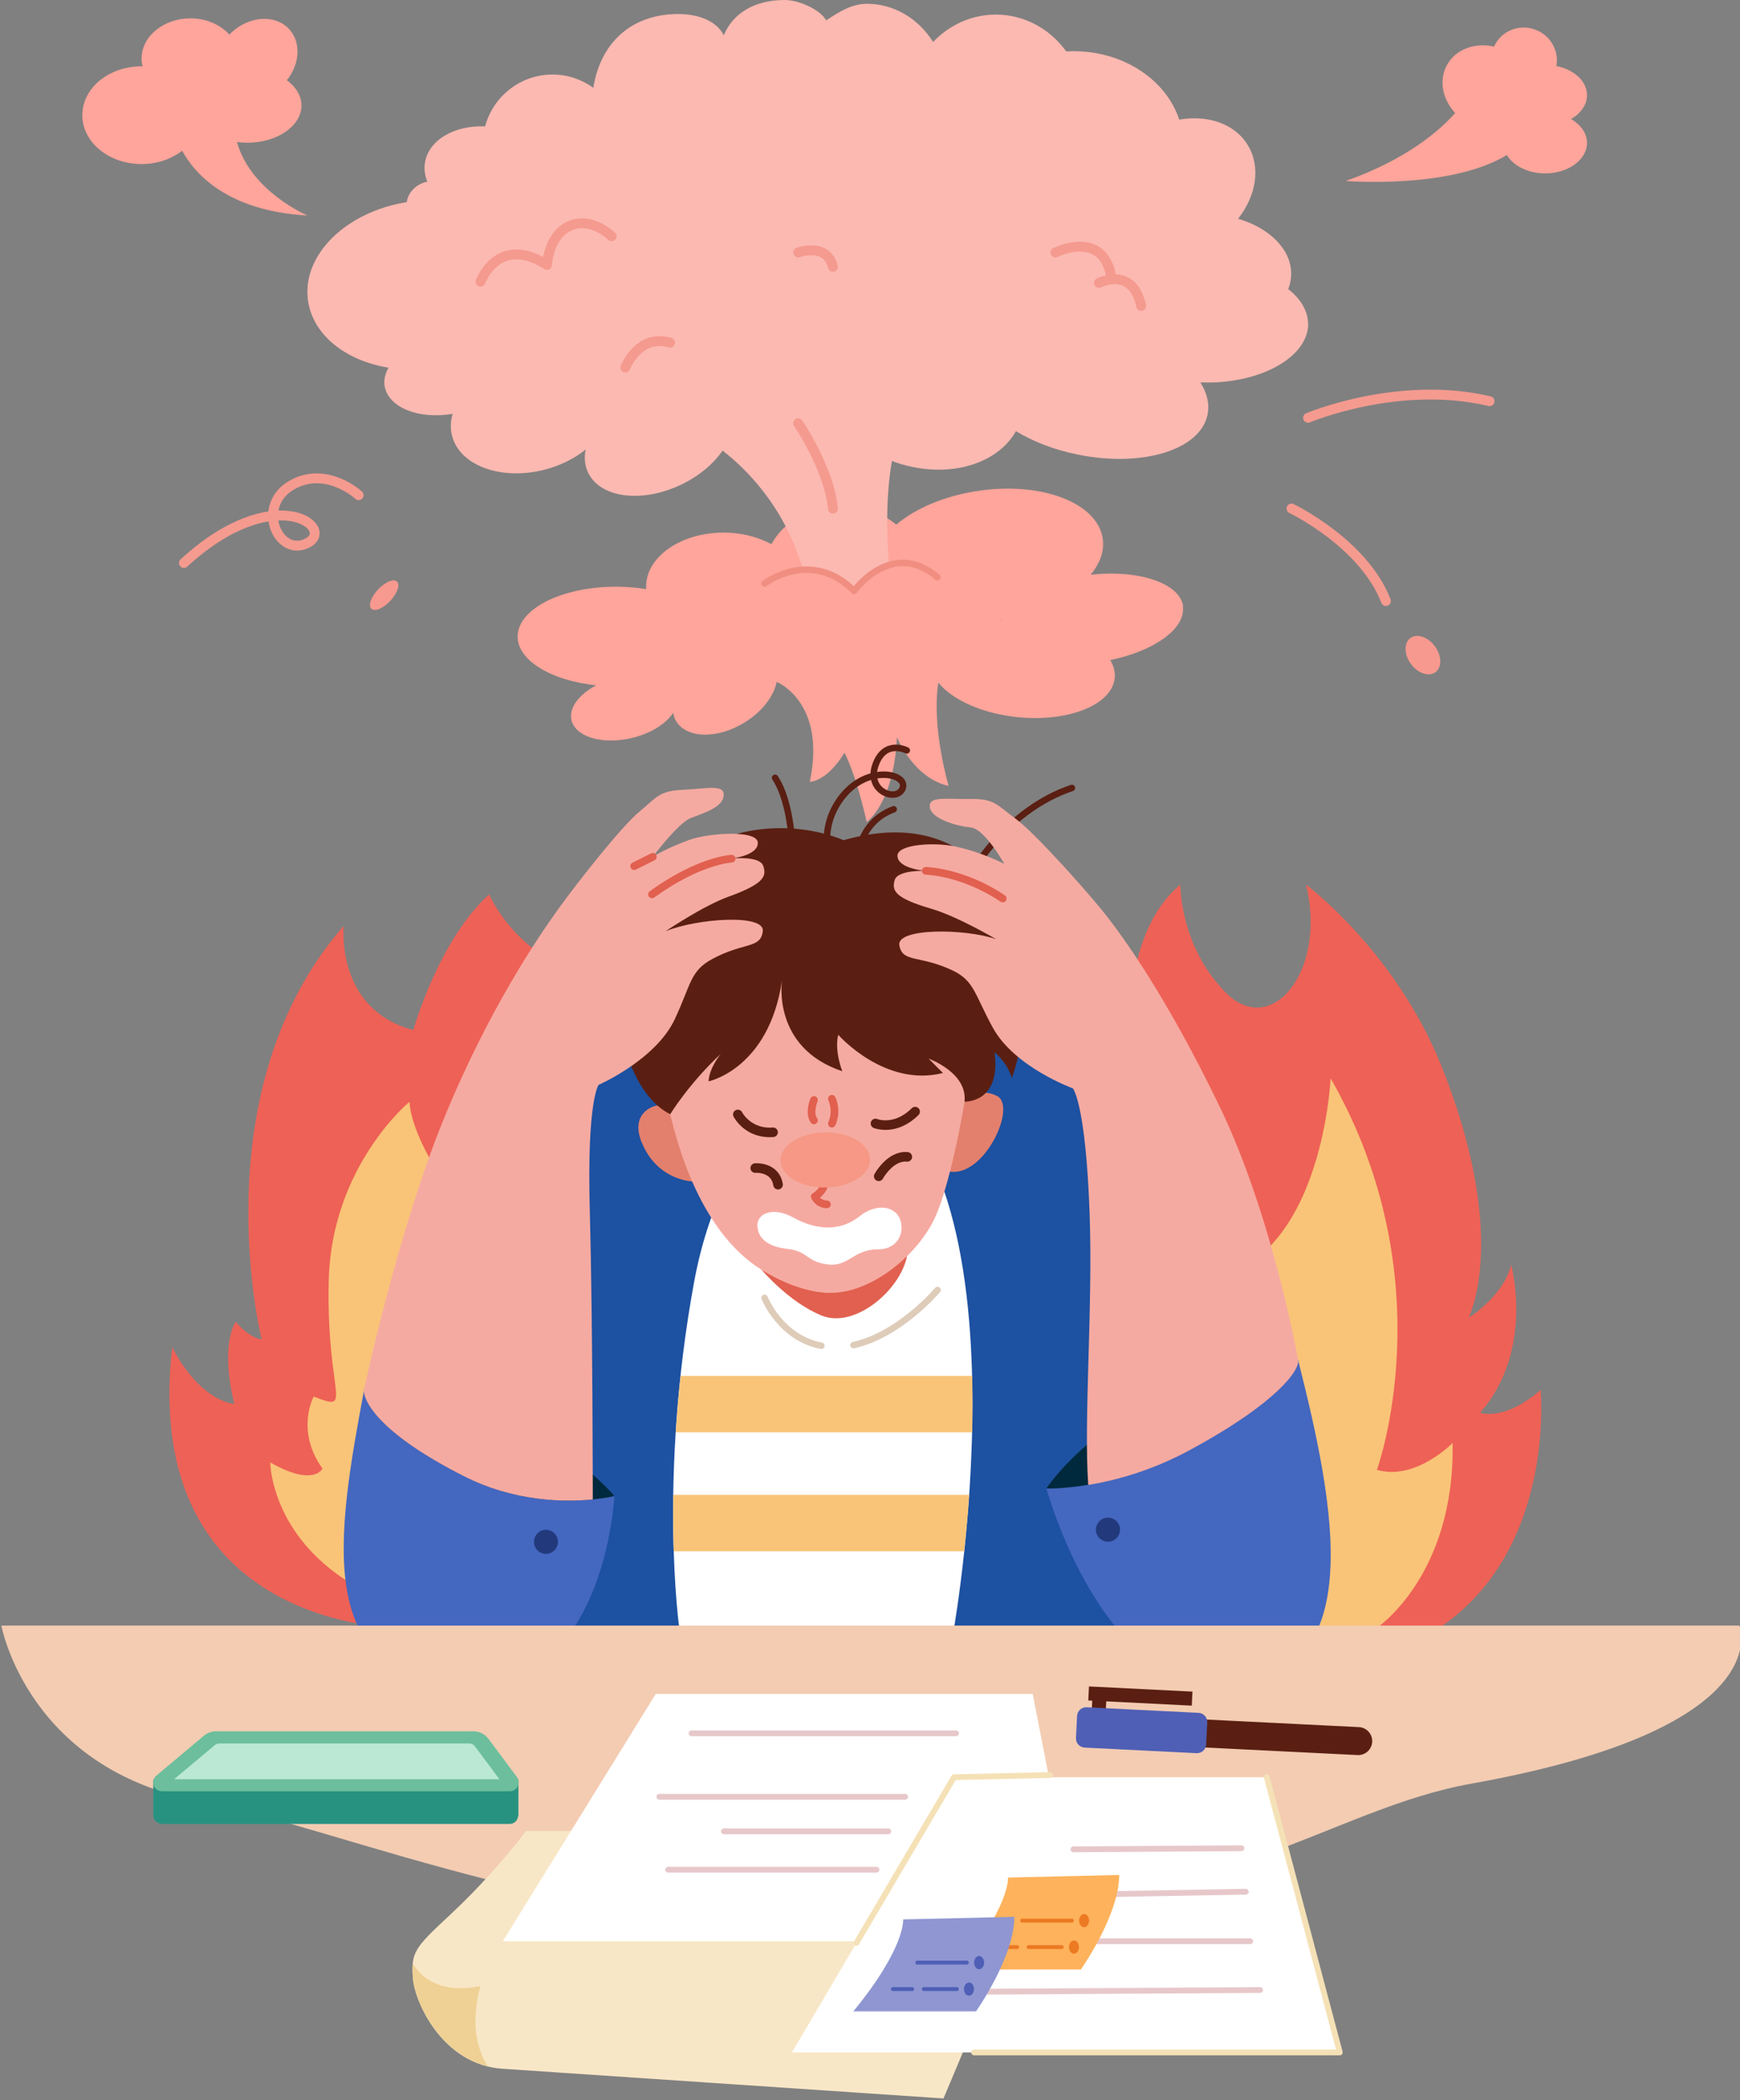 <?xml version="1.0" encoding="UTF-8"?> <svg xmlns="http://www.w3.org/2000/svg" width="500" height="603" viewBox="0 0 500 603" fill="none"><rect x="0" y="0" width="500" height="603" fill="#808080" stroke="none"/><g clip-path="url(#clip0_77_414)"><g style="mix-blend-mode:luminosity"><path d="M115.203 467.468C115.203 467.468 40.173 468.359 49.479 386.816C49.479 386.816 56.265 401.357 67.355 403.179C67.355 403.179 63.051 387.786 67.704 379.565C67.704 379.565 71.62 384.218 75.187 384.567C75.187 384.567 57.312 313.299 98.762 265.878C98.762 265.878 96.281 289.841 118.77 295.773C118.77 295.773 125.904 270.143 140.561 256.805C140.561 256.805 149.324 277.588 173.442 280.806C197.56 284.024 187.595 261.496 187.595 261.496C187.595 261.496 207.099 268.864 208.805 288.135C210.511 307.406 224.741 321.752 249.092 316.363C273.442 310.973 266.036 286.7 266.036 286.7C266.036 286.7 291.899 298.875 293.76 316.363C295.621 333.85 318.111 315.432 310.627 295.696C310.627 295.696 320.98 291.469 324.547 297.479C324.547 297.479 322.764 267.429 339.204 254.013C339.204 254.013 338.855 271.306 352.077 284.877C365.3 298.449 381.391 278.829 375.303 254.013C375.303 254.013 401.011 273.129 414.233 306.165C427.455 339.201 427.804 364.211 422.105 378.325C422.105 378.325 432.108 372.121 434.241 363.164C434.241 363.164 441.027 387.786 425.323 405.661C425.323 405.661 432.147 408.297 442.694 399.108C442.694 399.108 447.153 444.94 413.535 467.468H115.203Z" fill="#EE6156"></path><path d="M77.668 419.93C77.668 419.93 77.668 461.729 145.175 467.429H395.66C395.66 467.429 418.111 452.384 417.413 414.346C417.413 414.346 406.788 425.281 395.66 422.062C395.66 422.062 415.551 367.545 382.36 309.616C382.36 309.616 379.879 366.576 342.732 367.894C305.586 369.212 297.715 342.07 297.715 342.07C297.715 342.07 293.799 362.504 272.356 354.982C250.914 347.421 250.836 337.068 234.822 336.525C234.822 336.525 251.845 357.309 232.263 367.894C212.721 378.48 185.54 353.896 187.323 325.125C187.323 325.125 158.397 330.631 154.83 352.966C151.263 375.3 118.382 333.191 117.684 316.362C117.684 316.362 95.195 334.819 94.458 367.894C93.76 401.008 101.941 405.661 90.154 401.008C90.154 401.008 84.803 410.663 92.674 421.713C92.674 421.713 90.154 427.064 77.668 419.93Z" fill="#F9C478"></path><path d="M339.98 174.137C339.088 167.468 327.339 163.513 313.419 165.025C316.094 161.768 317.413 158.2 316.87 154.633C315.358 144.397 299.344 138.231 281.081 140.946C271.387 142.38 263.051 145.986 257.545 150.639C253.512 147.305 248.006 145.25 241.918 145.25C232.923 145.25 225.168 149.748 221.678 156.262C217.878 154.207 213.147 152.927 207.952 152.927C195.66 152.927 185.656 159.868 185.656 168.476C185.656 168.708 185.656 168.941 185.695 169.174C182.942 168.708 180.034 168.476 176.971 168.476C161.383 168.476 148.743 174.874 148.743 182.784C148.743 189.686 158.475 195.463 171.348 196.781C166.385 199.379 163.4 203.257 164.214 206.785C165.338 211.593 173.054 213.881 181.43 211.942C186.975 210.663 191.356 207.832 193.45 204.691C193.605 205.544 193.838 206.359 194.303 207.095C197.327 212.059 206.052 212.252 213.807 207.561C218.964 204.42 222.337 199.961 223.19 195.812C223.19 195.812 223.19 195.812 223.229 195.812C223.229 195.812 237.576 201.628 232.69 224.505C232.69 224.505 237.576 224.505 242.655 216.169C242.655 216.169 245.718 221.403 249.053 236.021C249.053 236.021 256.847 230.748 257.738 211.71C257.738 211.71 262.43 223.42 272.589 225.668C272.589 225.668 267.587 208.801 269.642 196.006C273.597 200.93 282.166 204.885 292.442 205.932C307.06 207.406 319.545 202.365 320.321 194.687C320.515 192.943 320.011 191.198 319.041 189.53C331.643 186.971 340.716 180.496 339.902 174.214L339.98 174.137ZM287.789 177.898C287.789 177.898 287.44 177.898 287.285 177.898C287.479 177.898 287.634 177.82 287.828 177.82C287.828 177.82 287.828 177.859 287.828 177.898H287.789Z" fill="#FFA59B"></path><path d="M88.293 61.845C88.293 61.845 72.124 55.06 68.091 40.791C69.061 40.907 70.03 40.984 71.038 40.984C79.646 40.984 86.626 36.176 86.626 30.283C86.626 27.452 84.997 24.932 82.438 23.032C86.199 18.34 86.587 12.097 83.058 8.336C79.103 4.071 71.697 4.536 66.54 9.305C66.308 9.499 66.153 9.732 65.959 9.965C63.4 7.134 59.328 5.273 54.714 5.273C46.959 5.273 40.678 10.469 40.678 16.866C40.678 17.603 40.794 18.34 40.949 19.038C40.871 19.038 40.794 19.038 40.678 19.038C31.255 19.038 23.655 25.319 23.655 33.074C23.655 40.829 31.294 47.111 40.678 47.111C45.214 47.111 49.286 45.637 52.349 43.272C55.877 49.786 65.183 60.566 88.332 61.884L88.293 61.845Z" fill="#FFA59B"></path><path d="M451.418 34.199C454.21 32.609 456.032 30.128 456.032 27.336C456.032 23.303 452.31 19.969 447.23 18.961C448.006 14.851 445.796 10.508 441.686 8.724C436.916 6.63 431.372 8.724 429.355 13.338C429.355 13.338 429.355 13.338 429.355 13.377C423.849 12.136 418.227 14.114 415.745 18.767C413.38 23.148 414.543 28.577 418.149 32.454C413.768 37.417 404.346 45.715 386.742 51.958C386.742 51.958 416.637 54.44 433 44.513C434.861 47.615 439.088 49.787 444.012 49.787C450.643 49.787 456.032 45.87 456.032 41.023C456.032 38.232 454.21 35.789 451.418 34.16V34.199Z" fill="#FFA59B"></path><path d="M103.066 142.186C103.066 142.186 94.225 134.044 84.57 138.891C73.093 144.629 79.801 160.255 88.293 155.951C96.784 151.647 78.948 137.727 52.853 161.651" stroke="#F59A8F" stroke-width="2.831" stroke-linecap="round" stroke-linejoin="round"></path><path d="M371.115 146.025C371.115 146.025 391.821 155.913 398.258 172.586" stroke="#F59A8F" stroke-width="2.831" stroke-linecap="round" stroke-linejoin="round"></path><path d="M375.885 93.059C375.885 89.298 373.752 85.808 370.185 83.016C370.728 81.62 371.038 80.147 371.038 78.635C371.038 71.539 364.757 65.451 355.761 62.815C360.957 56.262 362.391 48.041 358.591 41.721C354.83 35.478 346.998 32.919 338.855 34.354C335.171 23.032 322.957 14.695 308.494 14.695C307.796 14.695 307.098 14.734 306.401 14.773C301.748 8.336 294.419 4.187 286.16 4.187C279.142 4.187 272.744 7.212 268.13 12.059C263.981 5.428 257.002 1.085 249.092 1.085C244.71 1.085 240.91 3.528 237.42 5.855C235.637 2.675 229.51 -0 225.478 -0C216.87 -0 210.588 3.8 207.99 10.12C205.974 6.204 201.127 4.149 195.466 4.032C182.244 3.8 172.667 11.555 170.495 25.203C167.199 22.838 163.167 21.403 158.785 21.403C149.479 21.403 141.686 27.724 139.398 36.293C130.674 35.905 123.268 40.132 122.143 46.568C121.794 48.468 122.066 50.368 122.802 52.152C119.7 52.772 117.296 55.137 116.87 58.045C99.382 60.837 86.742 73.245 88.487 86.196C89.844 96.161 99.305 103.567 111.635 105.583C110.666 107.328 110.2 109.189 110.549 111.012C111.713 117.061 120.359 120.473 130.053 118.844C129.471 120.938 129.355 123.032 129.898 125.126C132.108 133.734 144.051 138.076 156.536 134.858C161.112 133.656 165.144 131.64 168.285 129.081C167.82 131.407 168.014 133.695 169.022 135.75C172.55 143.04 184.532 144.552 195.815 139.123C200.972 136.642 205.043 133.152 207.641 129.391C214.233 134.47 225.478 145.405 230.751 163.59C235.171 163.319 240.367 164.598 245.485 169.639C245.485 169.639 249.44 164.133 255.489 162.233C255.063 157.619 254.171 144.591 256.304 132.338C256.691 132.493 257.04 132.648 257.389 132.764C271.775 137.689 286.393 133.656 291.938 123.807C296.823 126.754 302.872 129.158 309.658 130.515C328.231 134.315 344.943 129.197 346.998 119.038C347.618 115.975 346.843 112.834 344.943 109.81C345.602 109.81 346.222 109.848 346.881 109.848C362.934 109.848 375.924 102.287 375.924 92.943L375.885 93.059Z" fill="#FBB9B1"></path><path d="M375.885 119.969C375.885 119.969 401.864 108.996 428.037 115.199" stroke="#F59A8F" stroke-width="2.831" stroke-linecap="round" stroke-linejoin="round"></path><path d="M114.078 167.002C115.047 167.894 114.156 170.376 112.139 172.547C110.123 174.718 107.68 175.727 106.711 174.796C105.742 173.904 106.633 171.423 108.65 169.251C110.666 167.119 113.109 166.072 114.078 167.002Z" fill="#F8998F"></path><path d="M412.527 192.982C410.627 194.416 407.447 193.369 405.47 190.694C403.454 188.018 403.376 184.684 405.237 183.249C407.137 181.814 410.317 182.861 412.294 185.537C414.311 188.212 414.388 191.547 412.527 192.982Z" fill="#F8998F"></path><path d="M138.08 80.884C138.08 80.884 143.082 67.119 157.196 76.076C157.196 76.076 157.545 67.507 163.787 64.831C170.03 62.156 175.769 67.855 175.769 67.855" stroke="#F59A8F" stroke-width="2.831" stroke-linecap="round" stroke-linejoin="round"></path><path d="M179.685 105.544C179.685 105.544 183.446 95.734 192.558 98.409" stroke="#F59A8F" stroke-width="2.831" stroke-linecap="round" stroke-linejoin="round"></path><path d="M229.355 72.508C229.355 72.508 237.575 69.484 239.359 76.618" stroke="#F59A8F" stroke-width="2.831" stroke-linecap="round" stroke-linejoin="round"></path><path d="M303.299 72.508C303.299 72.508 317.335 65.451 319.468 80.224" stroke="#F59A8F" stroke-width="2.831" stroke-linecap="round" stroke-linejoin="round"></path><path d="M315.784 81.233C315.784 81.233 325.439 76.269 327.921 87.863" stroke="#F59A8F" stroke-width="2.831" stroke-linecap="round" stroke-linejoin="round"></path><path d="M229.355 121.519C229.355 121.519 238.235 134.509 239.359 146.064" stroke="#F59A8F" stroke-width="2.831" stroke-linecap="round" stroke-linejoin="round"></path><path d="M219.7 167.545C219.7 167.545 233 157.347 245.447 169.678C245.447 169.678 256.149 154.633 269.371 165.723" stroke="#F08E81" stroke-width="1.861" stroke-linecap="round" stroke-linejoin="round"></path><path d="M242.423 280.806C275.614 282.396 325.284 300.814 332.109 352.966C339.359 408.375 330.286 467.468 330.286 467.468H133.427C133.427 467.468 131.992 405.079 141.531 350.601C152.388 288.445 211.713 279.294 242.423 280.767V280.806Z" fill="#1D51A1"></path><path d="M239.282 306.165C239.282 306.165 208.456 319.542 199.499 367.894C189.107 424.156 195.195 467.467 195.195 467.467H274.14C274.14 467.467 299.499 323.497 239.243 306.165H239.282Z" fill="white"></path><path d="M218.809 364.559C218.809 364.559 226.757 374.02 236.18 377.782C245.602 381.543 258.708 370.531 260.647 360.643C262.585 350.794 227.766 332.57 218.809 364.559Z" fill="#E1604F"></path><path d="M176.544 429.585C176.544 429.585 173.907 486.739 131.992 483.908C90.076 481.078 96.746 441.256 104.617 399.108L176.544 429.585Z" fill="#4467C0"></path><path d="M176.544 429.585C176.544 429.585 155.218 434.936 133.349 423.885C108.417 411.244 104.384 401.977 104.617 399.108C104.85 396.238 122.996 398.371 141.763 406.01C165.106 415.548 176.544 429.585 176.544 429.585Z" fill="#00293D"></path><path d="M160.336 442.729C160.336 444.629 158.785 446.18 156.885 446.18C154.985 446.18 153.434 444.629 153.434 442.729C153.434 440.829 154.985 439.278 156.885 439.278C158.785 439.278 160.336 440.829 160.336 442.729Z" fill="#223A7C"></path><path d="M300.701 427.413C300.701 427.413 317.025 487.708 354.675 483.985C393.217 480.186 383.524 432.105 373.016 390.5L300.701 427.374V427.413Z" fill="#4467C0"></path><path d="M300.701 427.413C300.701 427.413 319.972 428.073 341.531 416.479C366.851 402.908 373.404 393.369 373.016 390.5C372.589 387.669 351.496 392.4 333.233 401.202C310.55 412.175 300.701 427.375 300.701 427.375V427.413Z" fill="#00293D"></path><path d="M314.931 439.472C315.047 441.372 316.676 442.807 318.615 442.691C320.515 442.574 321.949 440.946 321.833 439.007C321.717 437.107 320.088 435.672 318.149 435.789C316.249 435.905 314.815 437.533 314.931 439.472Z" fill="#223A7C"></path><path d="M277.164 316.363C277.164 316.363 280.499 311.826 286.432 314.657C292.403 317.526 282.903 338.038 272.938 336.409C262.973 334.781 277.164 316.324 277.164 316.324V316.363Z" fill="#E3806D"></path><path d="M199.576 339.279C199.576 339.279 188.874 339.434 184.26 327.685C179.646 315.936 195.776 313.726 199.576 322.799C203.376 331.873 199.576 339.279 199.576 339.279Z" fill="#E3806D"></path><path d="M238.351 371.229C249.906 371.462 262.896 361.109 268.246 350.523C273.597 339.938 278.793 309.5 279.491 299.302C280.189 289.143 272.163 265.956 238.351 261.923C204.54 257.89 184.881 282.396 191.434 314.695C197.987 346.956 210.511 359.403 218.809 364.598C225.439 368.747 232.612 371.151 238.351 371.268V371.229Z" fill="#F5AAA1"></path><path d="M224.702 281.698C224.702 281.698 221.756 300.814 242.035 307.599C242.035 307.599 239.708 301.706 240.872 297.13C240.872 297.13 254.171 312.33 270.961 308.103L266.851 303.993C266.851 303.993 278.057 307.948 277.165 316.324C277.165 316.324 287.75 316.828 285.773 302.171C285.773 302.171 289.34 304.846 290.775 309.577C290.775 309.577 296.862 292.904 294.187 275.92C291.007 255.874 277.087 231.446 242.384 241.256C242.384 241.256 217.917 229.778 193.45 248.623C168.983 267.506 175.846 311.826 192.597 319.93C192.597 319.93 197.948 311.167 207.099 302.636C207.099 302.636 203.803 306.591 203.609 310.507C203.609 310.507 220.941 306.94 224.702 281.582V281.698Z" fill="#5A1F12"></path><path d="M191.278 267.39C191.278 267.39 201.903 260.178 209.27 257.502C219.584 253.78 220.359 251.608 219.313 248.623C218.304 245.637 210.2 246.529 210.2 246.529C210.2 246.529 217.955 245.676 217.762 241.954C217.568 238.192 203.454 239.162 197.831 241.256C190.929 243.815 187.595 246.025 187.595 246.025C187.595 246.025 194.807 236.331 198.49 234.897C202.174 233.462 207.641 231.872 207.952 228.46C208.262 225.048 203.066 226.482 196.164 226.793C189.262 227.103 188.642 229.042 183.64 233.152C178.638 237.262 166.075 253.198 160.53 260.876C154.985 268.553 140.173 290.073 127.145 322.217C114.117 354.361 104.578 399.107 104.578 399.107C104.578 399.263 104.578 399.456 104.578 399.65C104.578 399.65 104.578 399.689 104.578 399.728C104.927 403.14 109.929 412.058 133.31 423.885C148.006 431.329 162.43 431.329 170.34 430.554C170.34 430.476 170.34 379.565 169.487 347.77C168.595 315.974 172.007 311.515 172.007 311.515C172.007 311.515 188.37 304.381 193.876 292.71C198.646 282.512 198.297 278.828 204.656 275.377C213.768 270.453 218.576 272.508 219.196 267.39C219.817 262.31 200.08 263.745 191.317 267.39H191.278Z" fill="#F5AAA1"></path><path d="M210.239 246.568C210.239 246.568 201.088 246.917 187.362 256.804" stroke="#E1604F" stroke-width="2.21" stroke-linecap="round" stroke-linejoin="round"></path><path d="M187.595 246.025L182.244 248.7" stroke="#E1604F" stroke-width="2.21" stroke-linecap="round" stroke-linejoin="round"></path><path d="M239.398 250.058C239.398 250.058 234.164 239.472 241.531 229.391C248.898 219.309 260.841 222.024 259.406 226.25C257.971 230.477 248.937 227.413 251.535 219.775C254.171 212.136 260.569 215.471 260.569 215.471" stroke="#5A1F12" stroke-width="1.861" stroke-linecap="round" stroke-linejoin="round"></path><path d="M246.3 247.344C246.3 247.344 246.377 236.215 256.808 232.377" stroke="#5A1F12" stroke-width="1.861" stroke-linecap="round" stroke-linejoin="round"></path><path d="M227.727 245.017C227.727 245.017 227.727 230.98 222.725 223.342" stroke="#5A1F12" stroke-width="1.861" stroke-linecap="round" stroke-linejoin="round"></path><path d="M279.53 250.058C279.53 250.058 289.417 232.493 308.029 226.25" stroke="#5A1F12" stroke-width="1.861" stroke-linecap="round" stroke-linejoin="round"></path><path d="M266.036 250.058C266.036 250.058 257.971 249.515 257.893 245.754C257.816 242.419 268.556 241.721 274.76 243.117C282.593 244.862 288.603 248.08 288.603 248.08C288.603 248.08 283.019 238.037 278.987 237.611C275.032 237.223 267.703 235.207 267.199 231.833C266.695 228.46 271.93 229.546 278.871 229.429C285.772 229.274 286.509 231.213 291.744 235.013C296.978 238.813 310.549 253.896 316.56 261.225C322.57 268.553 335.637 286.894 350.681 318.185C365.726 349.437 373.054 390.577 373.054 390.577C373.481 393.408 366.889 402.946 341.569 416.556C330.596 422.45 320.243 425.164 312.721 426.405C311.364 407.871 314.078 375.222 313.109 348.545C311.984 316.75 308.301 312.524 308.301 312.524C308.301 312.524 291.511 306.436 285.307 295.114C279.879 285.226 279.995 281.543 273.442 278.518C264.02 274.175 259.367 276.502 258.436 271.461C257.506 266.421 277.281 266.576 286.238 269.678C286.238 269.678 275.187 263.163 267.665 260.953C257.118 257.89 256.226 255.757 257.079 252.733C257.932 249.709 266.036 250.058 266.036 250.058Z" fill="#F5AAA1"></path><path d="M266.036 250.058C266.036 250.058 276.622 250.251 288.138 258.006" stroke="#E1604F" stroke-width="2.21" stroke-linecap="round" stroke-linejoin="round"></path><path d="M279.375 395.075H195.582C194.962 400.698 194.535 406.126 194.187 411.283H279.375C279.491 406.01 279.491 400.581 279.375 395.075Z" fill="#F9C478"></path><path d="M193.605 445.443H277.087C277.591 440.597 278.095 435.129 278.522 429.236H193.45C193.372 435.246 193.45 440.674 193.605 445.443Z" fill="#F9C478"></path><path d="M245.253 386.235C258.553 383.327 269.41 370.415 269.41 370.415" stroke="#DECCB9" stroke-width="1.861" stroke-linecap="round" stroke-linejoin="round"></path><path d="M219.7 372.663C219.7 372.663 224.276 384.218 236.025 386.428" stroke="#DECCB9" stroke-width="1.861" stroke-linecap="round" stroke-linejoin="round"></path><path d="M247.308 349.011C249.441 347.305 254.132 345.366 257.351 348.197C260.53 351.066 259.561 358.744 252.31 358.744C245.059 358.744 243.896 363.939 237.653 363.048C231.41 362.156 232.38 359.286 226.137 358.588C219.894 357.891 217.723 355.021 217.645 351.88C217.568 348.391 222.182 346.452 227.843 349.554C238.739 355.525 245.175 350.717 247.308 349.011Z" fill="white"></path><path d="M217.025 335.401C217.025 335.401 222.725 334.936 223.578 340.17" stroke="#5A1F12" stroke-width="2.753" stroke-linecap="round" stroke-linejoin="round"></path><path d="M252.504 337.766C252.504 337.766 255.8 331.717 260.724 332.183" stroke="#5A1F12" stroke-width="2.753" stroke-linecap="round" stroke-linejoin="round"></path><path d="M212.023 320.008C212.023 320.008 214.893 325.669 222.143 325.126" stroke="#5A1F12" stroke-width="2.753" stroke-linecap="round" stroke-linejoin="round"></path><path d="M251.573 322.605C251.573 322.605 257.157 324.932 262.973 319.193" stroke="#5A1F12" stroke-width="2.753" stroke-linecap="round" stroke-linejoin="round"></path><path d="M236.451 334.431C236.451 334.431 239.32 340.403 234.125 343.582C234.125 343.582 234.978 345.715 237.614 345.831" stroke="#E1604F" stroke-width="2.21" stroke-linecap="round" stroke-linejoin="round"></path><path d="M233.892 315.858C233.892 315.858 232.341 319.542 233.892 321.713" stroke="#E1604F" stroke-width="2.21" stroke-linecap="round" stroke-linejoin="round"></path><path d="M239.049 315.51C239.049 315.51 240.716 318.844 239.049 322.644" stroke="#E1604F" stroke-width="2.21" stroke-linecap="round" stroke-linejoin="round"></path><path d="M0.391 466.77H499.809C499.809 466.77 512.023 496.161 422.958 512.136C381.74 519.503 353.047 548.274 258.398 553.315C171.348 557.968 98.491 524.854 57.351 517.177C7.874 507.948 0.391 466.77 0.391 466.77Z" fill="#F3CCB2"></path><g style="mix-blend-mode:multiply"><path d="M250.022 332.881C250.1 337.262 244.361 340.868 237.265 340.984C230.169 341.101 224.353 337.65 224.276 333.268C224.198 328.887 229.937 325.281 237.033 325.164C244.128 325.048 249.945 328.499 250.022 332.881Z" fill="#F69885"></path></g><path d="M148.975 511.051H44.051V521.093C44.051 521.093 44.051 521.326 44.051 521.442C44.167 522.644 45.137 523.73 46.571 523.73H146.455C147.851 523.73 148.782 522.644 148.898 521.442H148.975V511.051Z" fill="#289281"></path><path d="M146.416 514.346H46.571C44.206 514.346 43.12 511.36 44.943 509.848L58.592 498.409C59.561 497.595 60.802 497.13 62.12 497.13H136.025C137.769 497.13 139.359 497.944 140.406 499.34L148.549 510.275C149.79 511.942 148.588 514.346 146.494 514.346H146.416Z" fill="#6DBE9D"></path><path d="M50.022 510.895L61.693 501.124C62.081 500.814 62.547 500.62 63.05 500.62H134.823C135.482 500.62 136.102 500.93 136.49 501.473L143.508 510.895H50.022Z" fill="#BBE8D5"></path><path d="M151.224 525.746H303.454L271.116 602.558C271.116 602.558 165.299 595.424 144.361 594.028C127.145 592.865 119.157 574.835 118.653 568.088C118.072 560.643 119.119 559.325 129.045 550.096C142.345 537.766 151.185 525.707 151.185 525.707L151.224 525.746Z" fill="#F8E7C6"></path><path d="M118.614 563.784C118.498 565.025 118.537 566.382 118.653 568.088C119.118 574.253 125.865 589.879 140.212 593.33C133.62 583.326 138.118 570.298 138.118 570.298C126.253 572.625 121.057 567.7 118.576 563.784H118.614Z" fill="#EFD195"></path><path d="M188.448 486.389L144.477 557.425H310.627L296.746 486.389H188.448Z" fill="white"></path><path d="M198.723 497.712H274.722" stroke="#E7C8CA" stroke-width="1.667" stroke-linecap="round" stroke-linejoin="round"></path><path d="M189.456 515.936H260.104" stroke="#E7C8CA" stroke-width="1.667" stroke-linecap="round" stroke-linejoin="round"></path><path d="M208.029 525.862H255.257" stroke="#E7C8CA" stroke-width="1.667" stroke-linecap="round" stroke-linejoin="round"></path><path d="M192.015 536.874H251.845" stroke="#E7C8CA" stroke-width="1.667" stroke-linecap="round" stroke-linejoin="round"></path><path d="M274.14 510.314L227.572 589.337H384.997L364.02 510.314H274.14Z" fill="white"></path><path d="M308.456 531.019L356.73 530.709" stroke="#E7C8CA" stroke-width="1.667" stroke-linecap="round" stroke-linejoin="round"></path><path d="M316.482 543.931L357.971 543.195" stroke="#E7C8CA" stroke-width="1.667" stroke-linecap="round" stroke-linejoin="round"></path><path d="M310.627 557.425H359.25" stroke="#E7C8CA" stroke-width="1.667" stroke-linecap="round" stroke-linejoin="round"></path><path d="M278.328 571.927L362.081 571.423" stroke="#E7C8CA" stroke-width="1.667" stroke-linecap="round" stroke-linejoin="round"></path><path d="M246.106 557.89L274.14 510.314L301.786 509.693" stroke="#F5E1B6" stroke-width="1.667" stroke-linecap="round" stroke-linejoin="round"></path><path d="M279.917 589.337H384.997L364.02 510.314" stroke="#F5E1B6" stroke-width="1.667" stroke-linecap="round" stroke-linejoin="round"></path><path d="M275.342 565.529H310.588C310.588 565.529 321.6 549.98 321.6 538.386L289.65 539.123C289.65 539.123 290.464 547.072 275.342 565.529Z" fill="#FDB25B"></path><path d="M292.286 559.092H286.703" stroke="#EC7A23" stroke-width="1.124" stroke-linecap="round" stroke-linejoin="round"></path><path d="M305.082 559.092H295.583" stroke="#EC7A23" stroke-width="1.124" stroke-linecap="round" stroke-linejoin="round"></path><path d="M307.991 551.492H293.721" stroke="#EC7A23" stroke-width="1.124" stroke-linecap="round" stroke-linejoin="round"></path><path d="M310.046 559.092C310.046 560.139 309.386 560.992 308.611 560.992C307.835 560.992 307.176 560.139 307.176 559.092C307.176 558.045 307.835 557.192 308.611 557.192C309.386 557.192 310.046 558.045 310.046 559.092Z" fill="#EC7A23"></path><path d="M312.953 551.492C312.953 552.539 312.294 553.392 311.519 553.392C310.743 553.392 310.084 552.539 310.084 551.492C310.084 550.445 310.743 549.592 311.519 549.592C312.294 549.592 312.953 550.445 312.953 551.492Z" fill="#EC7A23"></path><path d="M245.214 577.549H280.461C280.461 577.549 291.473 562 291.473 550.407L259.522 551.143C259.522 551.143 260.336 559.092 245.214 577.549Z" fill="#8F96D1"></path><path d="M262.12 571.151H256.575" stroke="#4F5FB6" stroke-width="1.124" stroke-linecap="round" stroke-linejoin="round"></path><path d="M274.954 571.151H265.455" stroke="#4F5FB6" stroke-width="1.124" stroke-linecap="round" stroke-linejoin="round"></path><path d="M277.824 563.551H263.594" stroke="#4F5FB6" stroke-width="1.124" stroke-linecap="round" stroke-linejoin="round"></path><path d="M278.444 573.051C279.236 573.051 279.879 572.201 279.879 571.151C279.879 570.102 279.236 569.251 278.444 569.251C277.652 569.251 277.009 570.102 277.009 571.151C277.009 572.201 277.652 573.051 278.444 573.051Z" fill="#4F5FB6"></path><path d="M282.787 563.551C282.787 564.598 282.128 565.451 281.352 565.451C280.577 565.451 279.917 564.598 279.917 563.551C279.917 562.504 280.577 561.651 281.352 561.651C282.128 561.651 282.787 562.504 282.787 563.551Z" fill="#4F5FB6"></path><path d="M313.567 494.281L317.595 494.482L317.951 487.317L313.924 487.117L313.567 494.281Z" fill="#5A1F12"></path><path d="M394.303 500.155C394.186 502.365 392.325 504.071 390.076 503.955L313.457 500.155C311.247 500.038 309.541 498.177 309.657 495.928C309.774 493.718 311.635 492.012 313.884 492.128L390.503 495.928C392.713 496.045 394.419 497.906 394.303 500.155Z" fill="#5A1F12"></path><path d="M309.502 492.734L309.187 499.046C309.115 500.501 310.235 501.738 311.69 501.811L343.833 503.411C345.287 503.483 346.525 502.363 346.597 500.909L346.912 494.596C346.984 493.142 345.864 491.904 344.409 491.832L312.266 490.231C310.812 490.159 309.574 491.279 309.502 492.734Z" fill="#4F5FB6"></path><path d="M312.924 484.252L312.723 488.28L342.465 489.76L342.666 485.733L312.924 484.252Z" fill="#5A1F12"></path></g></g><defs><clipPath id="clip0_77_414"><rect width="500" height="602.559" fill="white"></rect></clipPath></defs></svg> 